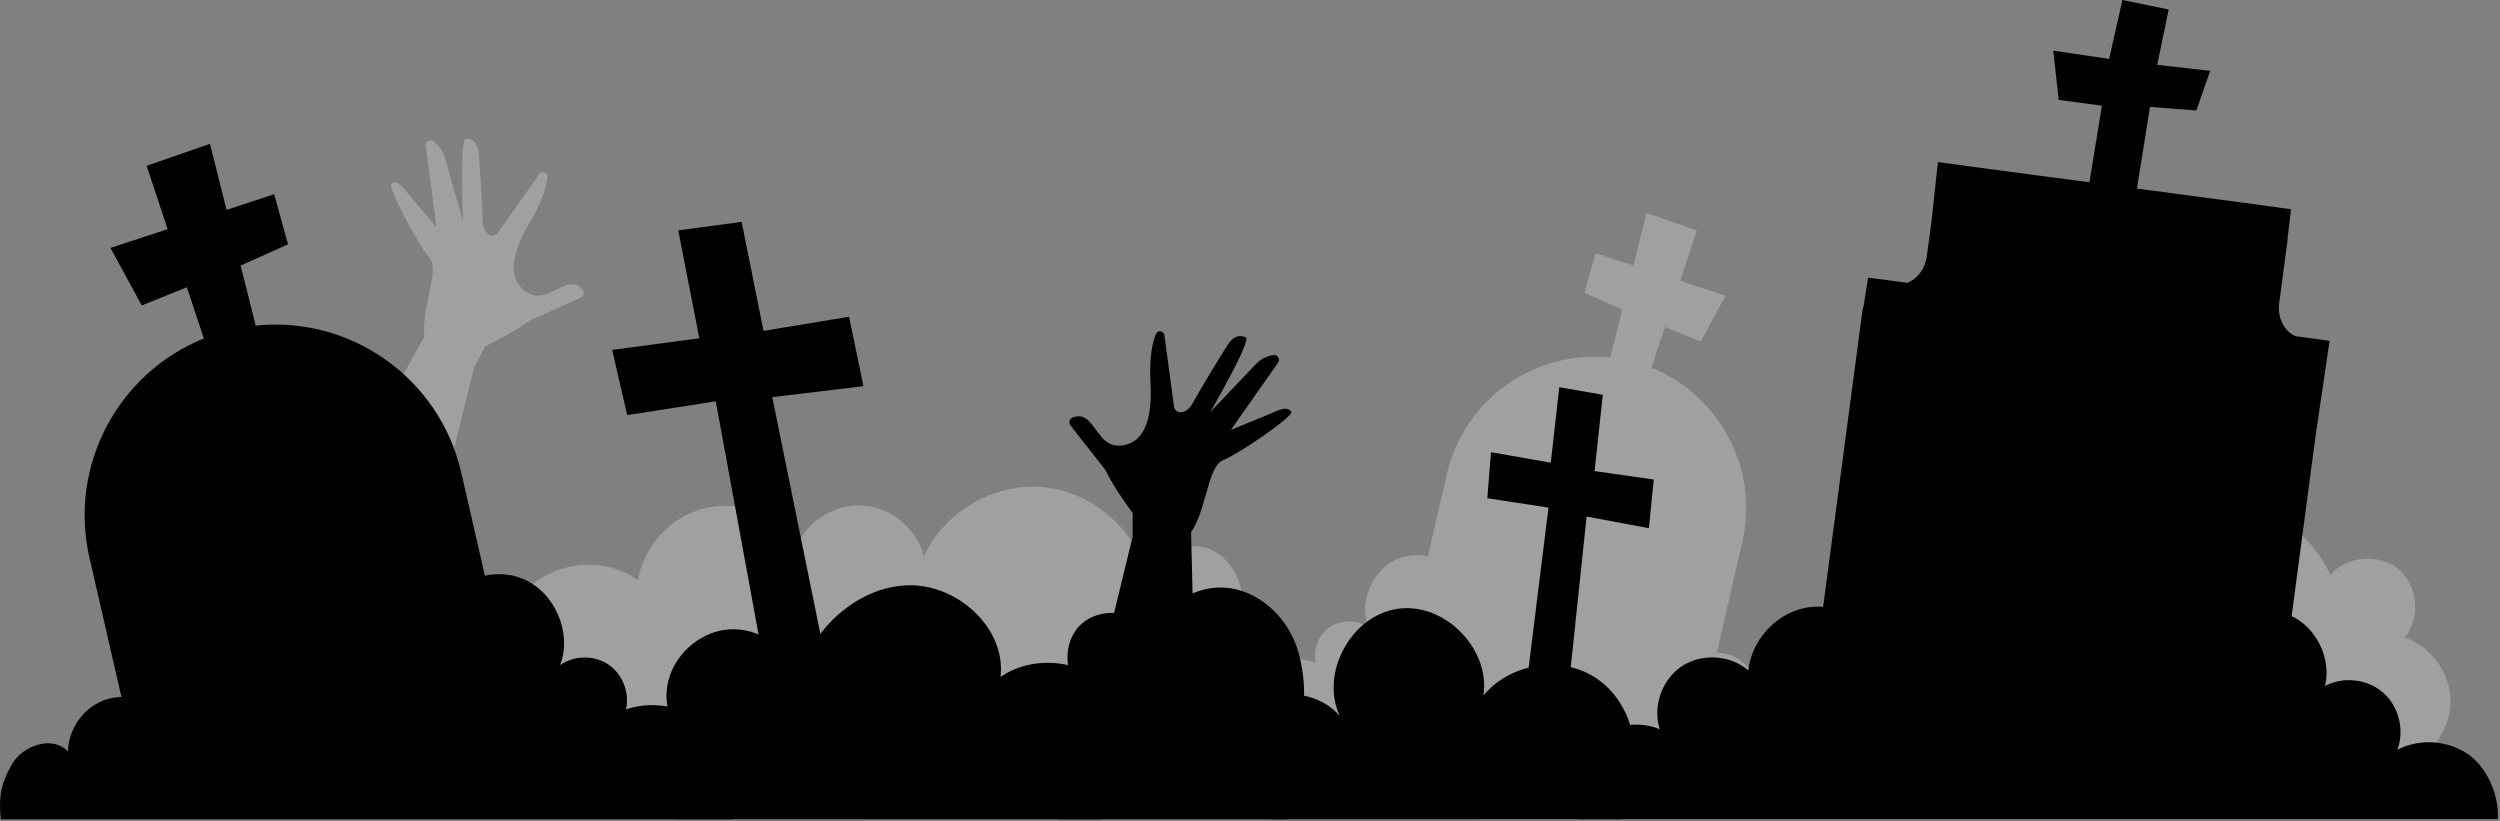<svg width="408" height="134" viewBox="0 0 408 134" fill="none" xmlns="http://www.w3.org/2000/svg">
<rect x="0" y="0" width="408" height="134" fill="#808080" stroke="none"/>
<g opacity="0.25">
<path d="M391.366 125.2C396.006 124.15 399.676 119.78 399.926 115.03C400.166 110.28 396.966 105.56 392.456 104.04C395.096 100.86 394.616 95.56 391.456 92.9C388.286 90.24 382.996 90.69 380.316 93.84C377.016 86.43 369.076 81.35 360.966 81.45C352.856 81.56 345.056 86.85 341.956 94.34C341.956 94.34 325.256 87.18 322.586 103.32C319.926 119.46 327.916 125.19 327.916 125.19H391.366V125.2Z" fill="white"/>
</g>
<g opacity="0.25">
<path d="M192.626 118.95C196.266 115.96 201.326 106.7 202.516 102.15C203.706 97.6 202.156 92.07 197.986 89.87C193.826 87.67 187.546 90.57 187.536 95.28C186.046 87.22 178.936 80.54 170.806 79.55C162.676 78.56 154.166 83.33 150.776 90.79C149.686 86.45 145.696 83 141.256 82.54C136.816 82.08 132.196 84.63 130.236 88.65C126.946 83.99 120.716 81.61 115.156 82.9C109.596 84.18 105.036 89.04 104.116 94.68C99.026 91.01 91.406 91.4 86.716 95.57C82.026 99.74 75.896 114.64 89.926 118.97H192.636L192.626 118.95Z" fill="white"/>
</g>
<path opacity="0.25" d="M77.416 59.9L79.176 56.52C79.176 56.52 83.516 54.49 86.416 52.34L94.776 48.57C95.256 48.36 95.446 47.75 95.126 47.34C94.646 46.72 93.796 46.08 92.436 46.55C90.116 47.36 88.376 49.07 86.146 47.78C83.916 46.49 82.216 43.45 86.396 36.41C88.536 32.81 89.196 30.39 89.336 28.88C89.406 28.14 88.436 27.81 88.006 28.41L81.276 37.95C80.946 38.41 80.316 38.61 79.826 38.32C79.316 38.02 78.806 37.38 78.776 35.97C78.736 33.75 78.336 27.46 78.116 24.92C77.976 23.32 77.126 22.58 76.046 22.6C74.976 22.62 75.566 36.07 75.566 36.07L72.596 25.69C72.286 24.62 71.626 23.69 70.716 23.05C70.156 22.66 69.396 23.12 69.486 23.8L71.236 37.1C71.236 37.1 66.526 31.55 65.936 30.79C65.346 30.03 64.476 29.46 63.846 29.95C63.216 30.44 68.226 39.95 70.046 42.03C71.866 44.12 68.696 50.42 69.266 54.89L58.036 75.18L71.836 82.39L77.396 59.89L77.416 59.9Z" fill="white"/>
<path opacity="0.25" d="M203.336 110.9C206.216 107.94 210.846 106.82 214.756 108.14C214.246 105.98 215.196 103.56 217.036 102.32C218.876 101.08 221.476 101.11 223.286 102.39C221.686 98.17 223.996 92.89 228.166 91.18C229.706 90.55 231.406 90.45 233.036 90.78L236.106 77.42C238.936 65.1 250.516 57.06 262.776 58.35C263.146 56.83 264.736 50.56 264.736 50.56L258.586 47.8L260.386 41.31L266.556 43.33L268.706 34.76L276.916 37.61L274.196 45.83L281.616 48.26L277.556 55.73L271.706 53.37L269.506 60.01C280.586 64.48 287.096 76.46 284.336 88.47L280.196 106.5C281.036 106.52 281.866 106.68 282.646 107C285.246 108.06 287.096 110.76 287.126 113.57C289.116 111.46 292.976 112.75 294.416 115.26C295.856 117.78 296.146 119.48 295.846 122.37H200.906C199.476 118.49 200.466 113.84 203.346 110.88L203.336 110.9Z" fill="white"/>
<path d="M116.526 119.24C112.906 115.51 107.086 114.11 102.156 115.77C102.796 113.06 101.606 110 99.286 108.45C96.976 106.89 93.696 106.93 91.416 108.54C93.426 103.23 90.526 96.58 85.266 94.44C83.326 93.65 81.186 93.52 79.136 93.94L75.276 77.13C71.716 61.63 57.156 51.52 41.726 53.14C41.266 51.23 39.266 43.34 39.266 43.34L47.006 39.87L44.746 31.7L36.976 34.25L34.266 23.47L23.936 27.06L27.356 37.4L18.026 40.46L23.136 49.85L30.496 46.88L33.266 55.24C19.326 60.86 11.136 75.93 14.606 91.05L19.816 113.74C18.766 113.77 17.716 113.97 16.736 114.37C13.466 115.7 11.146 119.1 11.096 122.64C8.596 119.98 3.736 121.6 1.926 124.77C0.116 127.94 -0.244 130.08 0.136 133.71H119.576C121.376 128.83 120.126 122.98 116.506 119.25L116.526 119.24Z" fill="black"/>
<path d="M402.546 122.93C399.236 120.77 394.756 120.54 391.246 122.36C392.456 119.19 391.506 115.31 388.956 113.06C386.406 110.81 382.446 110.35 379.446 111.95C380.506 107.52 378.096 102.51 373.996 100.54L377.826 71.71L380.186 55.63L374.616 54.86C372.796 54.07 371.646 51.88 371.966 49.48L373.326 39.23C373.346 39.06 373.346 38.89 373.346 38.72L373.906 34.15L369.806 33.59C369.806 33.59 369.726 33.56 369.676 33.56L366.096 33.08L348.746 30.78L350.876 17.45L358.446 18.03L360.706 11.56L352.056 10.58L353.926 1.55L346.376 0L344.216 9.61L335.096 8.27L335.976 16.31L343.036 17.25L340.986 29.75L324.846 27.61L316.266 26.45L315.236 36L314.456 41.84C314.176 43.91 312.886 45.55 311.276 46.15L304.866 45.31L304.166 49.8C304.066 50.13 303.986 50.47 303.936 50.82L303.536 53.82L297.536 99.03C296.436 98.96 295.336 99.03 294.256 99.28C289.586 100.38 285.826 104.64 285.326 109.41C282.376 106.87 277.706 106.58 274.456 108.74C271.216 110.9 269.676 115.31 270.876 119.02C267.116 117.4 262.386 118.42 259.626 121.43C256.856 124.44 255.836 130.07 257.766 133.68H407.636C407.886 129.73 405.856 125.08 402.546 122.92V122.93Z" fill="black"/>
<path d="M115.496 123.82C110.676 119.73 108.126 116.75 108.906 111.92C109.686 107.1 114.046 103.09 118.916 102.72C123.786 102.35 128.706 105.64 130.216 110.28C132.806 102.55 139.736 95.95 147.876 95.53C156.016 95.11 164.236 102.39 163.286 110.48C169.226 106.36 178.346 107.94 182.556 113.81C186.766 119.68 185.506 129.42 179.696 133.71L110.416 133.69C110.416 133.69 104.336 125.52 115.486 123.81L115.496 123.82Z" fill="black"/>
<path d="M265.946 126.97C268.136 120.86 265.346 113.37 259.686 110.18C254.026 107 246.176 108.5 242.086 113.54C243.296 105.94 235.776 98.28 228.156 99.35C220.526 100.41 215.396 109.83 218.636 116.81C215.356 113.06 209.256 112.18 205.056 114.85C200.856 117.52 199.056 123.42 201.066 127.98C202.726 132.19 207.586 133.7 207.586 133.7L264.476 133.68L265.936 126.96L265.946 126.97Z" fill="black"/>
<path d="M177.986 114.26C173.826 111.97 172.896 105.45 176.236 102.08C179.586 98.71 186.106 99.6 188.426 103.74C189.706 98.55 195.536 95.18 200.816 96C206.096 96.82 210.436 101.24 211.886 106.39C213.336 111.54 213.516 118.66 209.466 121.81C217.886 127.42 210.076 133.7 210.076 133.7H172.716C160.266 121.56 177.986 114.26 177.986 114.26Z" fill="black"/>
<path d="M135.426 111.05L126.036 64.81L140.916 63.02L138.566 51.69L124.606 54L121.036 36.21L110.686 37.59L114.126 55.21L99.906 57.1L102.356 67.74L116.816 65.5L125.646 113.63L135.426 111.05Z" fill="black"/>
<path d="M255.526 116.68L258.936 84.3L269.096 86.2L269.896 78.26L260.236 76.88L261.576 64.43L254.476 63.19L253.086 75.51L243.326 73.8L242.736 81.31L252.716 82.84L248.556 116.35L255.526 116.68Z" fill="black"/>
<path d="M184.846 87.52V83.71C184.846 83.71 181.936 79.9 180.366 76.65L174.706 69.44C174.376 69.04 174.486 68.41 174.966 68.19C175.676 67.86 176.736 67.69 177.716 68.73C179.396 70.52 180.146 72.84 182.726 72.73C185.306 72.62 188.216 70.71 187.766 62.54C187.536 58.36 188.066 55.9 188.646 54.51C188.926 53.83 189.936 53.98 190.036 54.71L191.586 66.28C191.656 66.84 192.126 67.31 192.696 67.28C193.286 67.25 194.036 66.92 194.716 65.68C195.776 63.73 199.046 58.33 200.416 56.19C201.286 54.84 202.376 54.58 203.326 55.09C204.266 55.6 197.516 67.25 197.516 67.25L204.956 59.42C205.726 58.61 206.746 58.1 207.846 57.95C208.526 57.86 208.976 58.62 208.586 59.18L200.876 70.16C200.876 70.16 207.616 67.42 208.496 67.02C209.366 66.62 210.406 66.52 210.736 67.24C211.066 67.97 202.226 74.07 199.646 75.08C197.066 76.09 196.956 83.14 194.386 86.84L194.946 110.03H179.376L184.866 87.52H184.846Z" fill="black"/>
</svg>
